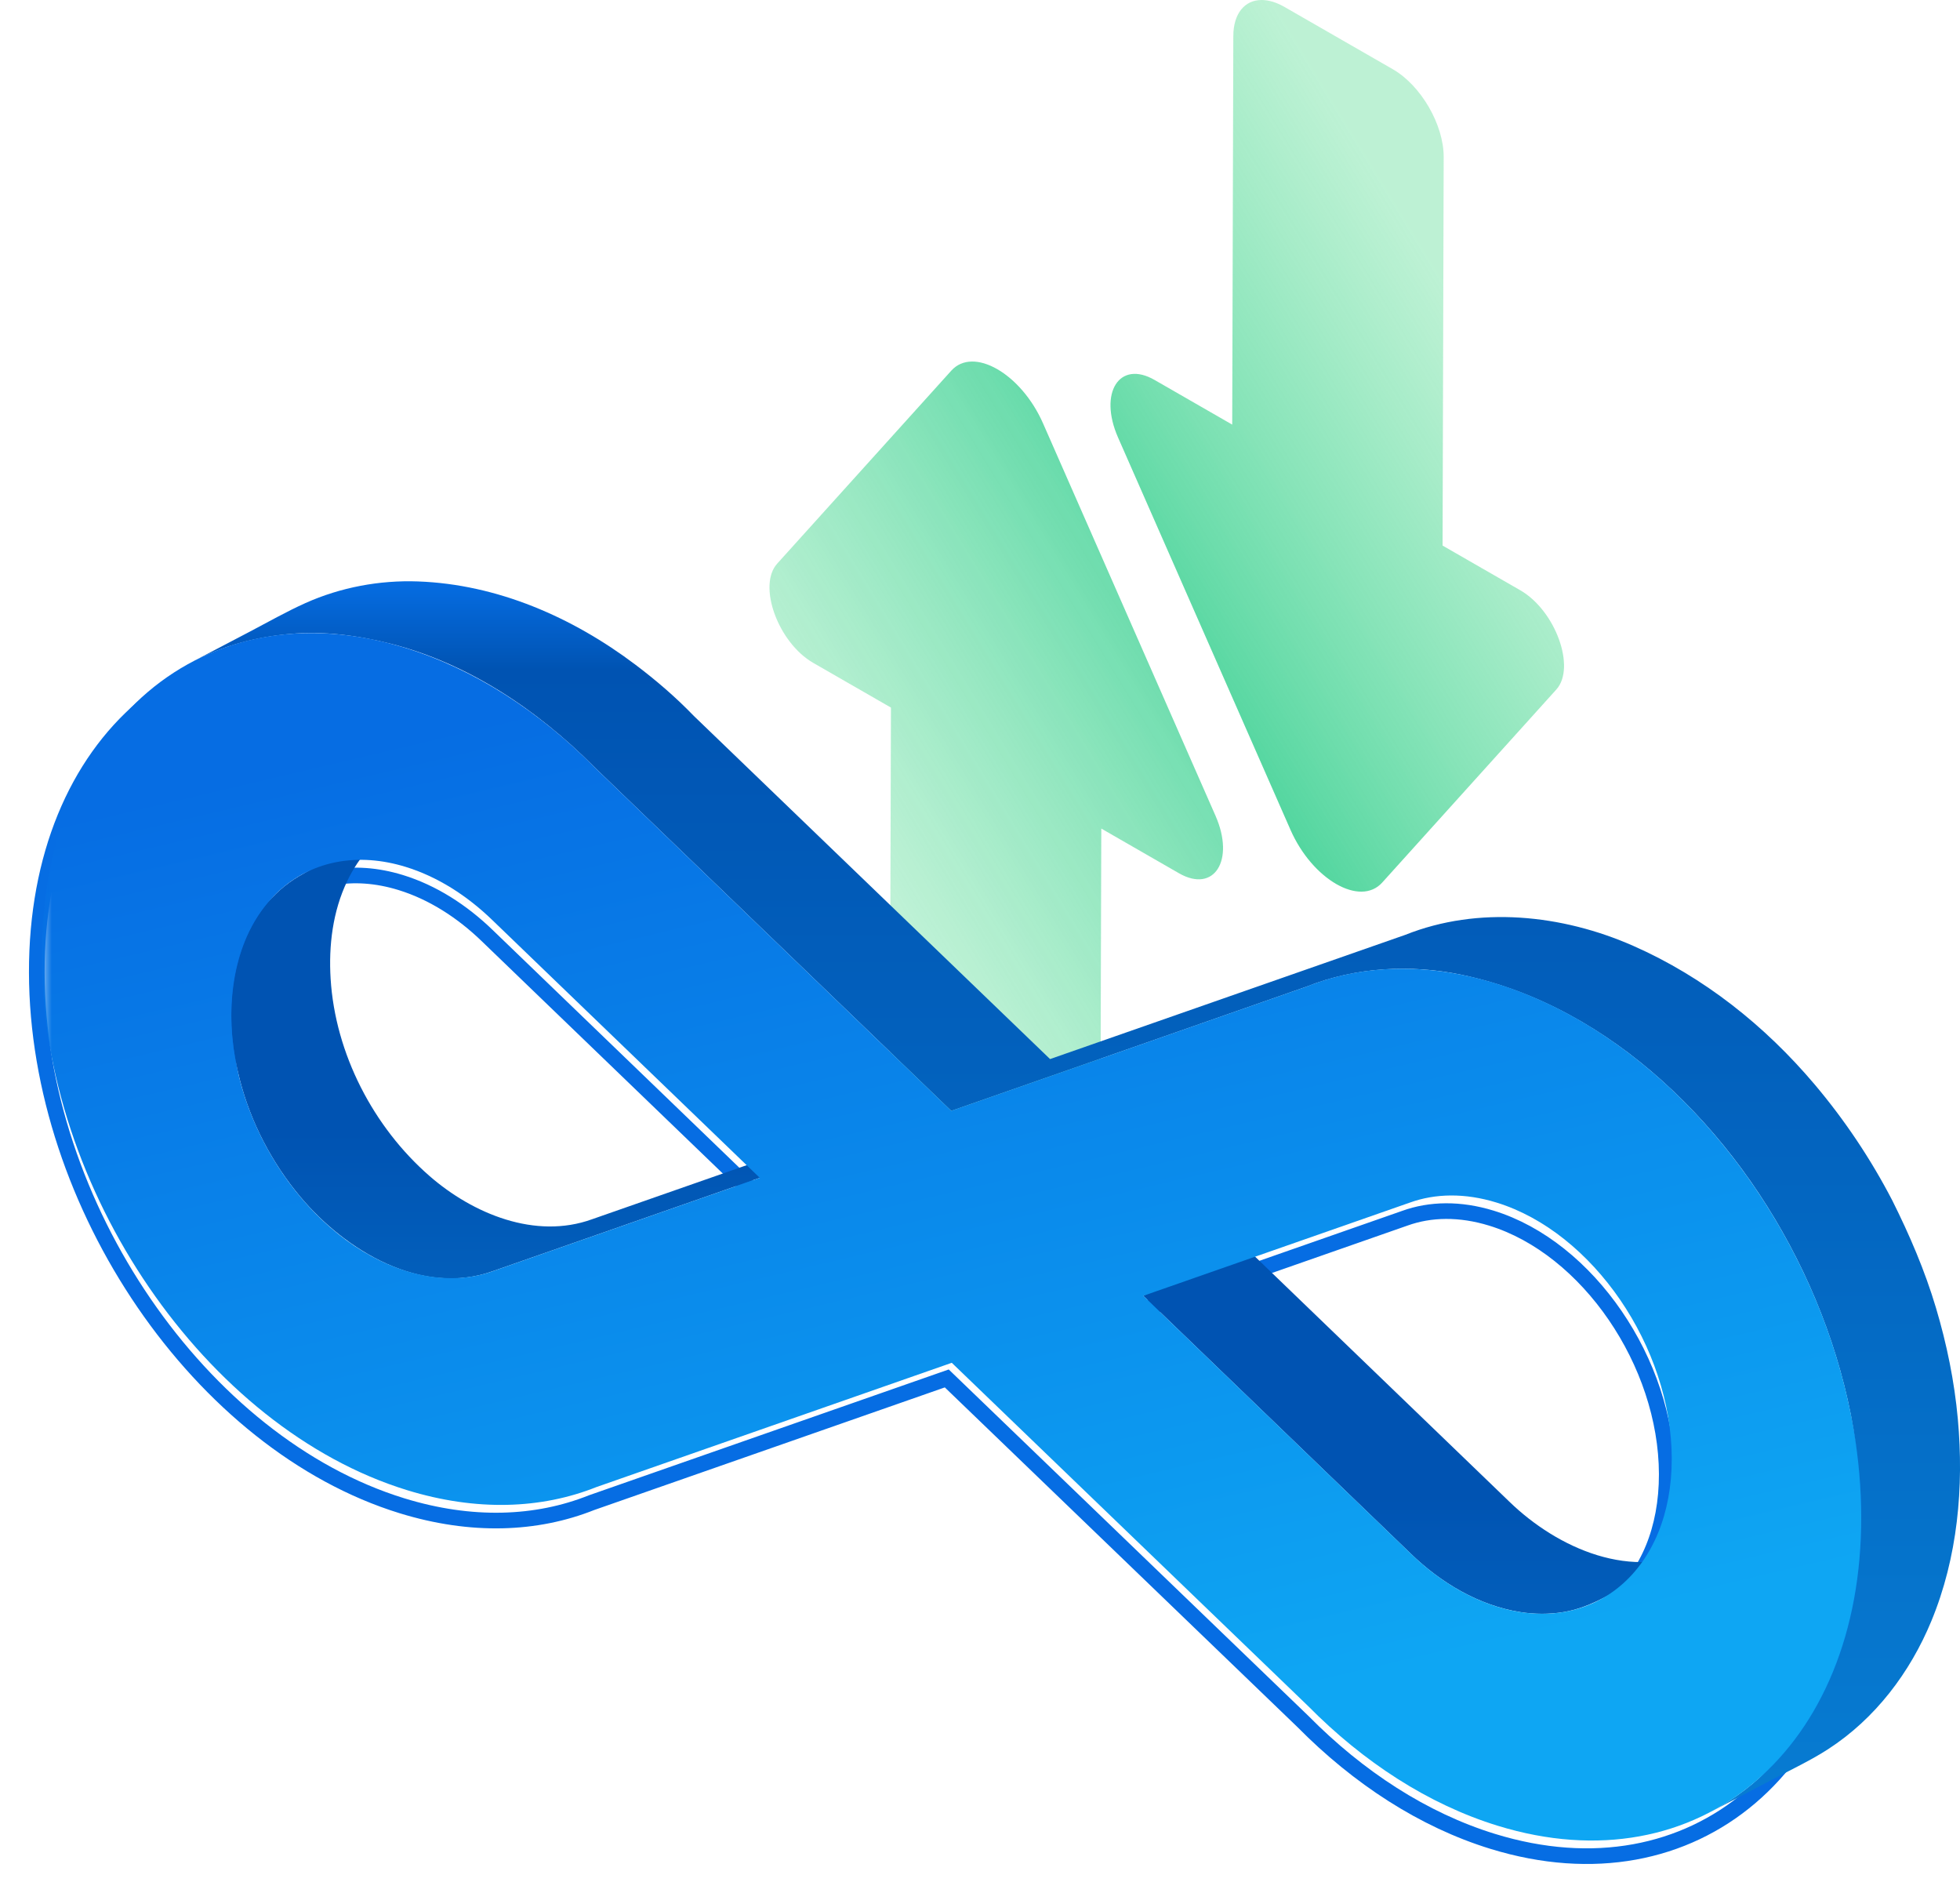 <svg xmlns="http://www.w3.org/2000/svg" xmlns:xlink="http://www.w3.org/1999/xlink" width="112.792" height="108.911" viewBox="0 0 112.792 108.911">
  <defs>
    <linearGradient id="linearGradient-2" x1="69.28" x2="44.281" y1="46.45" y2="61.73" gradientUnits="userSpaceOnUse">
      <stop offset="0" stop-color="rgb(127,229,172)" stop-opacity=".512"/>
      <stop offset="1" stop-color="rgb(54,206,146)"/>
    </linearGradient>
    <path id="path-4" fill-rule="evenodd" d="M70.911 24.43L66.442 21.86c-2.025-1.164-3.233.737-2.103 3.309l9.924 22.573c.629 1.432 1.631 2.543 2.635 3.12 1.003.577 2.008.62 2.644-.085l10.02-11.106c1.142-1.266-.052-4.548-2.077-5.712l-4.469-2.57.064-22.354c.005-1.858-1.306-4.12-2.93-5.053L73.923.402C73.449.129 73.001 0 72.604 0c-.963-0-1.626.76-1.63 2.075l-.064 22.354z"/>
    <linearGradient id="linearGradient-5" x1="88.905" x2="63.905" y1="25.65" y2="40.93" gradientUnits="userSpaceOnUse">
      <stop offset="0" stop-color="rgb(127,229,172)" stop-opacity=".512"/>
      <stop offset="1" stop-color="rgb(54,206,146)"/>
    </linearGradient>
    <mask id="mask-6" maskContentUnits="userSpaceOnUse" maskUnits="userSpaceOnUse">
      <rect width="112.792" height="108.911" x="0" y="0" fill="black"/>
      <use fill="white" xlink:href="#path-4"/>
    </mask>
    <linearGradient id="linearGradient-8" x1="85.972" x2="85.972" y1="124.274" y2="65.116" gradientUnits="userSpaceOnUse">
      <stop offset="0" stop-color="rgb(14,166,243)"/>
      <stop offset="1" stop-color="rgb(0,83,178)"/>
    </linearGradient>
    <path id="path-9" fill-rule="evenodd" d="M2.405 33.444h101.686v70.818H2.405V33.444z"/>
    <mask id="mask-10" maskContentUnits="userSpaceOnUse" maskUnits="userSpaceOnUse">
      <rect width="112.792" height="108.911" x="0" y="0" fill="black"/>
      <use fill="white" xlink:href="#path-9"/>
    </mask>
    <linearGradient id="linearGradient-12" x1="59.264" x2="59.264" y1="171.46" y2="33.444" gradientUnits="userSpaceOnUse">
      <stop offset="0" stop-color="rgb(14,166,243)"/>
      <stop offset=".963" stop-color="rgb(0,83,178)"/>
      <stop offset="1" stop-color="rgb(6,109,227)"/>
    </linearGradient>
    <linearGradient id="linearGradient-14" x1="35.337" x2="35.337" y1="133.905" y2="86.018" gradientUnits="userSpaceOnUse">
      <stop offset="0" stop-color="rgb(14,166,243)"/>
      <stop offset="1" stop-color="rgb(0,83,178)"/>
    </linearGradient>
    <path id="path-15" fill-rule="evenodd" d="M8.089 36.424h104.703V105.894H8.089V36.424z"/>
    <mask id="mask-16" maskContentUnits="userSpaceOnUse" maskUnits="userSpaceOnUse">
      <rect width="112.792" height="108.911" x="0" y="0" fill="black"/>
      <use fill="white" xlink:href="#path-15"/>
    </mask>
    <linearGradient id="linearGradient-18" x1="51.597" x2="66.635" y1="100.143" y2="36.424" gradientUnits="userSpaceOnUse">
      <stop offset="0" stop-color="rgb(14,166,243)"/>
      <stop offset="1" stop-color="rgb(6,109,227)"/>
      <stop offset="1" stop-color="rgb(6,109,227)"/>
    </linearGradient>
  </defs>
  <g>
    <g>
      <g opacity=".879">
        <path fill="url(#linearGradient-2)" fill-rule="evenodd" d="M51.35 22.875l-.064 22.354-4.469-2.57c-2.025-1.164-3.233.737-2.103 3.309l9.924 22.573c.629 1.432 1.631 2.543 2.635 3.12 1.003.577 2.008.62 2.644-.085L69.937 60.472c1.142-1.266-.052-4.548-2.077-5.712l-4.469-2.57.064-22.354c.005-1.858-1.306-4.12-2.93-5.053l-6.226-3.58c-.474-.272-.922-.402-1.319-.402-.963-0-1.626.76-1.63 2.075z" transform="rotate(180 57.331 46.45)"/>
      </g>
      <path fill="none" stroke="rgb(6,109,227)" stroke-linecap="butt" stroke-linejoin="miter" stroke-width=".9" d="M33.955 45.071c-3.185-3.222-6.924-5.667-10.921-6.897-11.581-3.563-20.945 4.399-20.917 17.78.028 13.381 9.439 27.117 21.019 30.68 3.998 1.23 7.732 1.086 10.907-.18l20.441-7.147L74.983 99.048c3.185 3.223 6.924 5.665 10.922 6.895 11.579 3.562 20.943-4.398 20.915-17.779-.028-13.381-9.439-27.118-21.018-30.681-3.998-1.23-7.732-1.085-10.907.181l-20.441 7.146L33.955 45.071zM23.11 74.033c1.815.558 3.519.525 4.985-.004L43.435 68.665 28.055 53.846c-1.474-1.429-3.18-2.512-4.995-3.07-5.55-1.707-10.053 2.12-10.04 8.532.014 6.412 4.539 13.017 10.089 14.724zM80.882 90.272c1.474 1.43 3.18 2.512 4.996 3.071 5.548 1.707 10.051-2.121 10.038-8.532C95.903 78.398 91.377 71.793 85.829 70.086c-1.816-.558-3.52-.526-4.987.004l-15.34 5.364L80.882 90.272z"/>
      <use fill="url(#linearGradient-5)" opacity=".879" xlink:href="#path-4"/>
      <g mask="url(#mask-6)"/>
    </g>
    <g transform="matrix(-1 0 0 1 115.197 0)">
      <path fill="url(#linearGradient-8)" fill-rule="evenodd" d="M101.817 59.762c.343-3.472-.625-7.472-3.83-9.352-.938-.55-1.932-1.021-2.895-1.525-1.024-.536-2.048-1.073-3.072-1.609 1.416.742 2.508 1.979 3.194 3.412.835 1.745 1.075 3.709.957 5.625-.266 4.308-2.459 8.537-5.702 11.357-2.482 2.159-6.077 3.66-9.34 2.48l-15.34-5.364 5.685 2.978 15.34 5.363c4.131 1.493 8.509-1.183 11.099-4.271 1.63-1.945 2.846-4.266 3.481-6.726l-.002-.001.002.001c.201-.778.345-1.57.423-2.37.007-.074-.011.116 0 0"/>
      <g>
        <use fill="none" xlink:href="#path-9"/>
        <g mask="url(#mask-10)">
          <path fill="url(#linearGradient-12)" fill-rule="evenodd" d="M81.044 44.082c3.216-3.229 7.222-5.922 11.681-7.049 1.868-.472 3.82-.731 5.747-.563 1.962.17 3.868.668 5.618 1.584-1.089-.571-2.178-1.141-3.267-1.712-1.062-.556-2.112-1.156-3.207-1.647-2.015-.903-4.263-1.323-6.469-1.243-4.571.165-8.899 2.062-12.517 4.791-1.186.895-2.33 1.877-3.361 2.948l-20.5 19.742-20.441-7.147c-4.209-1.679-9.027-1.17-13.113.63-4.06 1.789-7.579 4.588-10.438 7.968-1.736 2.053-3.239 4.299-4.477 6.686v-0c-.998 1.996-1.874 4.037-2.513 6.179-.621 2.083-1.059 4.22-1.257 6.386-.357 3.917.009 7.971 1.523 11.63 1.226 2.964 3.232 5.618 5.942 7.372.957.62 1.996 1.112 3.004 1.641 1.263.662 2.526 1.324 3.79 1.985-2.818-1.476-5.023-3.898-6.454-6.719-1.713-3.377-2.344-7.233-2.235-10.994.134-4.643 1.348-9.208 3.336-13.395 1.969-4.128 4.714-7.922 8.12-10.983v-0c3.273-2.94 7.185-5.178 11.514-6.084 2.96-.62 6.124-.446 8.943.679l20.441 7.147 20.499-19.742c.03-.03.06-.058.089-.088.184-.185-.03.03 0 0"/>
        </g>
      </g>
      <path fill="url(#linearGradient-14)" fill-rule="evenodd" d="M28.342 86.394c-2.768 2.687-7.132 4.64-10.851 2.693 1.786.935 3.572 1.871 5.359 2.807.759.398 1.528.716 2.379.856.816.133 1.655.128 2.472.001l-.003-.002.003.001v0c2.412-.38 4.594-1.697 6.328-3.379l15.38-14.819-5.685-2.978-15.38 14.818c-.169.164 0 0 0 0"/>
      <g>
        <use fill="none" xlink:href="#path-15"/>
        <g mask="url(#mask-16)">
          <path fill="url(#linearGradient-18)" fill-rule="evenodd" d="M80.955 44.171c3.185-3.222 6.924-5.667 10.921-6.897 11.581-3.563 20.945 4.399 20.917 17.78-.028 13.381-9.439 27.117-21.019 30.68-3.998 1.23-7.732 1.086-10.907-.18L60.425 78.407l-20.498 19.742c-3.185 3.223-6.924 5.665-10.922 6.895-11.579 3.562-20.943-4.398-20.915-17.779.028-13.381 9.439-27.118 21.018-30.681 3.998-1.23 7.732-1.085 10.907.181l20.441 7.146L80.955 44.171zm10.845 28.962c-1.815.558-3.519.525-4.985-.004l-15.34-5.364 15.38-14.819c1.474-1.429 3.18-2.512 4.995-3.07 5.55-1.707 10.053 2.12 10.04 8.532-.014 6.412-4.539 13.017-10.089 14.724zM34.027 89.372c-1.474 1.43-3.18 2.512-4.996 3.071-5.548 1.707-10.051-2.121-10.038-8.532.014-6.412 4.539-13.017 10.087-14.724 1.816-.558 3.52-.526 4.987.004L49.407 74.554 34.027 89.372z"/>
        </g>
      </g>
    </g>
  </g>
</svg>
